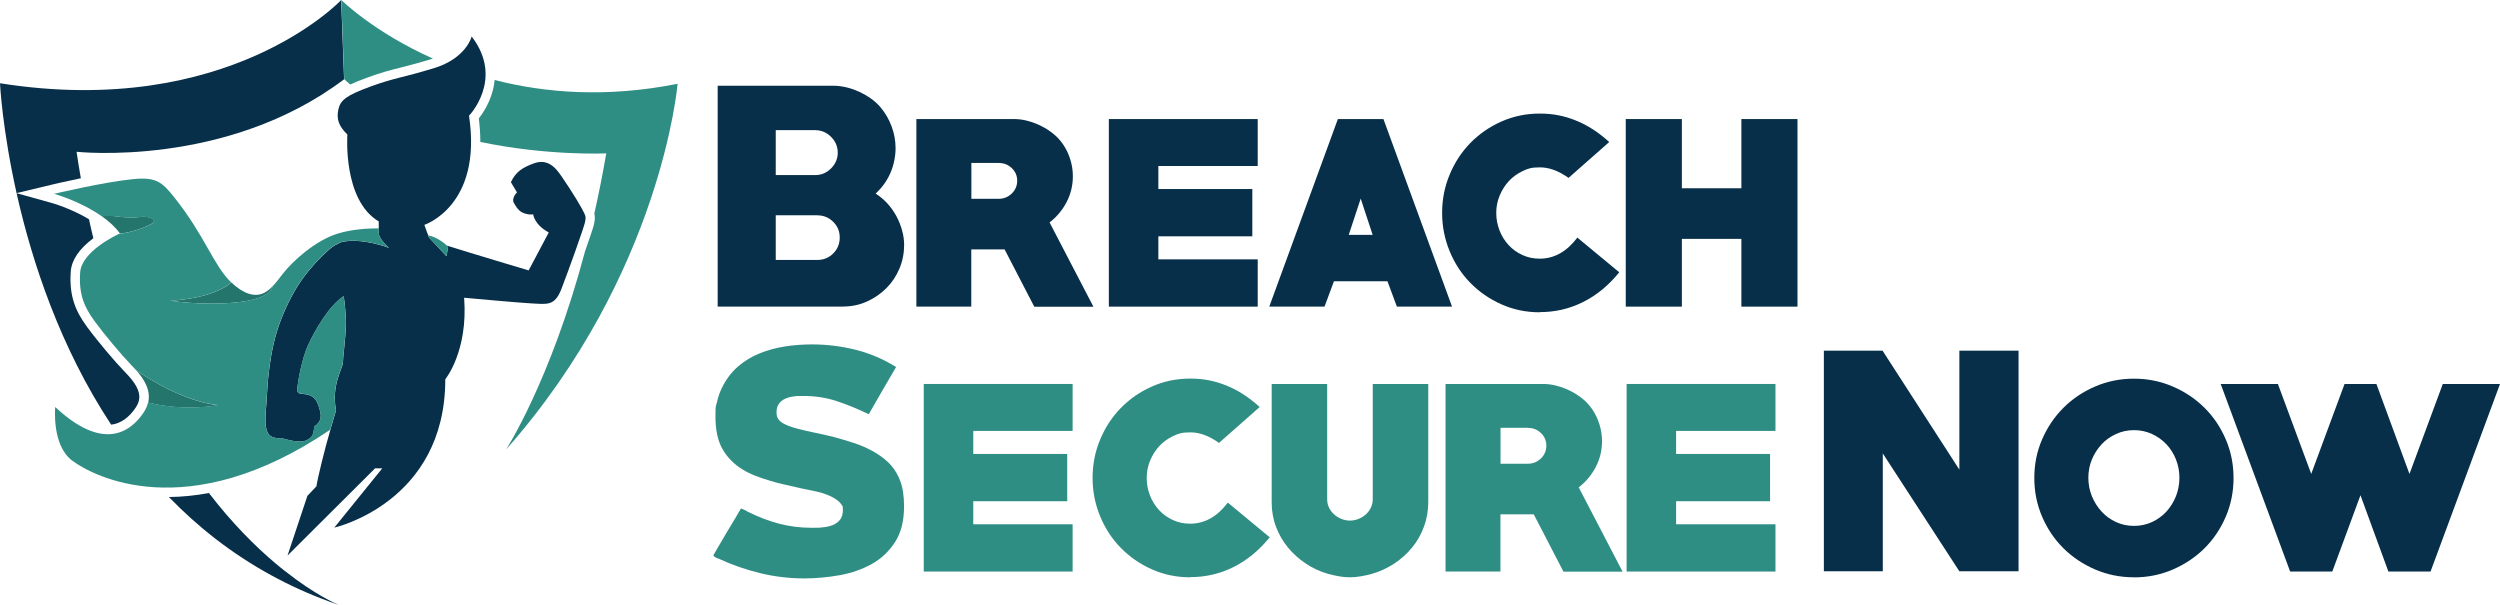 <?xml version="1.0" encoding="UTF-8"?>
<svg id="BSN" xmlns="http://www.w3.org/2000/svg" version="1.1" viewBox="0 0 2918.8 705.9">
  <!-- Generator: Adobe Illustrator 29.1.0, SVG Export Plug-In . SVG Version: 2.1.0 Build 142)  -->
  <defs>
    <style>
      .st0 {
        fill: none;
      }

      .st1 {
        fill: #24766d;
      }

      .st2 {
        fill: #072f49;
      }

      .st3 {
        fill: #2f8e84;
      }
    </style>
  </defs>
  <g id="Layer_6">
    <g>
      <g>
        <path class="st1" d="M199,351s36.4,6.3,77.7,2c41.3-4.3,41.4-18.5,41.4-18.5h0c-9.3,9.5-20.5,14.6-38,3.3-3.6-2.4-6.9-5-10-8,0,0,0,0,0,0-23.1,19.8-71.1,21.2-71.1,21.2Z"/>
        <path class="st1" d="M163.6,253.3c-15.9,2-25.8-1.2-35-1.2s-7.5.1-9.8.3c8.1,5.7,15.6,12.4,21.2,20.1,0,0-.2,0-.5.2,10.1-.5,27.1-5.6,37.4-11.4,7.8-4.3-1.5-9.6-13.2-8.1Z"/>
        <path class="st1" d="M254.5,473.1c-39.7-4.6-81-30.9-95.4-40.7,8.4,9.5,17.4,22.6,13.9,37.7,42.9,10.7,81.5,3.1,81.5,3.1Z"/>
        <path class="st2" d="M369.5,567.4c1.5-10,9.5-42.6,16.2-65.6,3.7-13,6.7-22.7,6.7-22.7-5.9-29.2,8-49.6,8-55.8s3.1-28.2,3.5-43.6c.4-15.4-2.6-33.9-2.6-33.9-17.2,11-33.9,40.5-41.4,56.8-7.5,16.3-11.9,42.3-12.8,50.7s5.9,5.8,12.3,7.5c7.7,2,11.5,7.1,14.5,19.8,3.1,12.8-7.1,17.2-7.1,17.2-.4,11-3.1,13.7-10.1,16.7s-22-1.3-25.1-2.2c-3.1-.9-5.7.8-13.7-2.2-11.3-4.3-7.5-27.3-6.6-42.3s2.3-58.3,17.2-95.6c15.1-38,32.4-59.7,55.7-80.8,4-3.6,8.9-6.4,14.3-8.7,6.4-1.6,21.5-3.5,45.8,3.5,3.1.9,6.4,1.9,9.8,3.2,0,0-5-4.4-8.5-9.3-1.9-2.7-3.4-5.5-3.4-7.9v-13.7c-42.3-25.1-36.6-101.4-36.6-101.4-10.5-10.2-12.9-18.6-10.5-29.5s9.6-16.3,37-26.4,36.6-10.1,74.5-21.6c37.9-11.5,44.1-37,44.1-37,38.3,49.8-3.1,92.5-3.1,92.5,15.9,105.3-52.1,127.4-52.1,127.4,0,0,2.8,8.5,4.6,12.4,0,0,0,0,0,0,0,0-.9.8,3,4.8s18.1,19.4,18.1,19.4c0,0,2.7-9.8.5-12.4,0,0,0,0,0,0,28.1,8.9,95.5,29,95.5,29l23.5-44.3c-17.2-9.3-18.2-21.2-18.2-21.2-4.3,1-12.6-1-15.9-4.3s-3.3-3.3-6.6-8.9c-3.3-5.6,3.6-12.4,3.6-12.4l-7.1-11.9c5.7-12.3,13.7-17.2,26.9-22,13.2-4.8,21.2,1.8,26.4,7.5,5.3,5.7,24.2,35.3,29.1,44.5,4.8,9.3,5.7,9.7,4,17.2-1.8,7.5-18.3,53.7-27.3,77.1-7.9,20.7-16.7,18.1-35.3,17.2-14.6-.7-78.4-6.6-78.4-6.6,4.8,62.6-22,95.2-22,95.2,0,144.1-129.6,173.2-129.6,173.2l56-69.2h-8.4l-102.2,101.8,23.2-69.7,10.8-11.4Z"/>
        <path class="st3" d="M445.6,280c-1.9-2.7-3.4-5.5-3.4-7.9v-5.5c-10,0-30.4.6-48.5,6.3-25.1,7.9-51.6,31.3-63.9,47.2-3.8,4.9-7.6,10.1-11.8,14.4,0,0,0,14.1-41.4,18.5-41.3,4.3-77.7-2-77.7-2,0,0,48-1.4,71.1-21.2,0,0,0,0,0,0-21.1-20.4-30.4-54-66.3-99.1-14.3-18-21.2-24.2-48-21.6-35.2,3.5-92.5,17.2-92.5,17.2,0,0,30.6,8.5,55.5,26.2,2.3-.2,5.6-.3,9.8-.3,9.3,0,19.1,3.2,35,1.2,11.7-1.5,21,3.8,13.2,8.1-10.4,5.7-27.3,10.8-37.4,11.4-5,2.3-44.1,21.2-45.7,45.1-1.8,25.6,4.8,40.5,16.7,56.8s31.3,39.2,42.3,50.7c1.9,2,4.1,4.3,6.4,6.8,14.4,9.9,55.7,36.1,95.4,40.7,0,0-38.6,7.6-81.5-3.1-.9,3.8-2.6,7.8-5.3,11.9-16.3,24.2-48.5,44.5-103.1-6.6,0,0-4.4,44.5,19.8,62.6,23.5,17.5,133.5,77.5,301.3-36.1,3.7-13,6.7-22.7,6.7-22.7-5.9-29.2,8-49.6,8-55.8s3.1-28.2,3.5-43.6c.4-15.4-2.6-33.9-2.6-33.9-17.2,11-33.9,40.5-41.4,56.8-7.5,16.3-11.9,42.3-12.8,50.7s5.9,5.8,12.3,7.5c7.7,2,11.5,7.1,14.5,19.8,3.1,12.8-7.1,17.2-7.1,17.2-.4,11-3.1,13.7-10.1,16.7s-22-1.3-25.1-2.2c-3.1-.9-5.7.8-13.7-2.2-11.3-4.3-7.5-27.3-6.6-42.3s2.3-58.3,17.2-95.6c15.1-38,32.4-59.7,55.7-80.8,4-3.6,8.9-6.4,14.3-8.7,6.4-1.6,21.5-3.5,45.8,3.5,3.1.9,6.4,1.9,9.8,3.2,0,0-5-4.4-8.5-9.3Z"/>
        <path class="st3" d="M521.5,286.6s0,0,0,0c-2.2-2.6-12.7-10.4-21.5-11.8,0,0,0,0,0,0,0,0-.9.8,3,4.8s18.1,19.4,18.1,19.4c0,0,2.7-9.8.5-12.4Z"/>
      </g>
      <g>
        <path class="st0" d="M550.6,42.5s-4.7,19.4-30.9,31.9c14.5,5.9,30.2,11.4,47,16.1.9-14.1-2.8-30.7-16.1-48Z"/>
        <path class="st0" d="M536,245.1c-8.5,10.6-17.6,17.4-24.7,21.7,6.6,2.8,12.5,7,16,10,22.5,7.1,65.9,20.1,84.3,25.6l14.6-27.5c-6-4.8-9.5-9.8-11.6-14-5.6-.9-11.8-3.3-15.8-7.3-4.2-4.2-4.7-5-8.3-11.1-3.6-6.1-2.8-12.8,0-18.5l-3.4-5.8-3-5,2.4-5.3c7.3-15.7,18-22.2,33.1-27.7,4.3-1.6,8.5-2.4,12.5-2.4,12.6,0,20.7,7.3,25.8,12.7,6.5,7.1,26.1,38,30.7,46.9.5.9.9,1.7,1.3,2.5,2,3.7,3.4,6.4,4.1,9.3,5-22.1,9.7-45.5,13.9-70.2,0,0-68.9,3.2-147-13.4,0,12.9-1.4,25.1-4.1,36.2-4,16.5-11,31-20.8,43.1Z"/>
        <path class="st0" d="M321.1,657.3l4-12.2c8.2-25,17.3-53.4,18.2-57,1.4-6.9,7.5-16.4,10.2-19.8,1.4-1.7,3.6-4,5.4-5.8.7-5,2.7-14.9,8.4-35.9-42,25.2-83.3,41.6-123.3,49.1,27.1,35.3,53.9,62,77.1,81.6Z"/>
        <path class="st0" d="M166.3,197.5c23.5,0,33.1,9.9,46.1,26.3,18.7,23.6,30.6,44.3,40.1,61,8.9,15.7,16,28.1,25.2,37,2.7,2.6,5.4,4.7,8.3,6.7,4.8,3.1,9,4.7,12.4,4.7s6.1-.7,11.7-6.5c3.1-3.1,6-7,9.2-11,.6-.8,1.2-1.6,1.9-2.4,12-15.5,40.4-41.8,69.3-50.9,10.7-3.4,22.1-5.1,31.9-6-27.1-28.6-28.4-77.9-27.9-94.6-11.4-11.5-11.2-24.7-9.3-36.5,2.1-12.9,9.5-20,23.8-26.7-2.4-2-4.7-4-7-6.2-137.5,103.8-312.3,84.6-312.3,84.6,1.6,10.5,3.3,20.8,5,30.9,18.9-3.9,42.1-8.2,60.1-9.9,4.3-.4,8.1-.6,11.6-.6Z"/>
        <path class="st0" d="M126,507.1c-16.2,0-36.5-8.5-61.4-31.8,0,0-4.4,44.5,19.8,62.6,12.2,9.1,47.7,29.6,102.4,31.4-18.5-20.2-35.2-41.5-50.3-63.4-3.3.8-6.8,1.3-10.6,1.3Z"/>
        <path class="st0" d="M112.4,261.4c-2.7-1.9-5.5-3.7-8.3-5.4,1.6,7.5,3.3,14.8,5.1,22.1,4.5-3.4,9.1-6.3,13.1-8.7-2.9-2.7-6.3-5.4-9.9-8Z"/>
        <path class="st2" d="M158.5,475.7c1.9-2.8,3.1-5.5,3.7-8.2,1.9-8.1-1.8-17-11.4-27.9-2-2.3-4.1-4.4-5.9-6.3l-.2-.2c-10.9-11.3-30.5-34.3-43.3-51.8-12.8-17.5-20.8-35.1-18.8-64.1.9-13.4,9.6-26.4,25.9-38.7.2-.1.4-.3.5-.4-1.8-7.2-3.5-14.6-5.1-22.1-21-12.7-43.5-19.1-43.8-19.1l-40.9-11.4,41.3-9.9c1.2-.3,15.5-3.7,33.9-7.5-1.8-10.1-3.5-20.4-5-30.9,0,0,174.8,19.2,312.3-84.6l-3.4-92.5S267,139.5,0,97.2c0,0,10.2,217.4,129.8,398.6,11-1.3,20.6-8,28.8-20.1Z"/>
        <path class="st3" d="M408.9,98.7c5.4-2.6,11.9-5.1,19.4-7.9,16.2-6,26.2-8.6,39-11.8,9.4-2.4,20.1-5.1,36.2-10,.7-.2,1.4-.4,2-.6C436.3,37.6,398.5,0,398.5,0l3.4,92.5c2.3,2.1,4.6,4.1,7,6.2Z"/>
        <path class="st3" d="M791.2,97.8c-83.1,16.6-155,10.7-213.7-4.4-.6,6.5-2,12.3-3.7,17.4-4.2,12.7-10.7,22.3-14.8,27.5,1.2,9.5,1.8,18.6,1.8,27.4,78.1,16.5,147,13.4,147,13.4-4.2,24.6-8.9,48-13.9,70.2.9,3.6.8,7.3-.5,13-1,4.1-5.2,16.6-10.3,30.9-40.1,151.3-92.3,231.7-92.3,231.7,181.8-205.6,200.3-427,200.3-427Z"/>
        <path class="st2" d="M394.5,705.9c-25.1-8.6-48.6-18.8-70.6-30.4-2.5-1.3-5-2.7-7.5-4-46.1-25.2-85.5-56.4-119.2-91.2,15.4-.2,30.9-1.7,46.7-4.7,27.1,35.3,53.9,62,77.1,81.6,4,3.4,7.9,6.5,11.7,9.5,35.3,27.9,60.3,38.5,61.8,39.1Z"/>
      </g>
      <g>
        <path class="st2" d="M984.1,358h-146.2V100.1h134.9c4.9,0,9.9.6,15.1,1.8,5.2,1.2,10.3,3,15.3,5.3,5,2.3,9.6,5,14,8.1,4.3,3.1,8,6.5,11.1,10.3,5.5,6.6,9.8,14.1,12.8,22.3,3,8.2,4.5,16.6,4.5,25.3s-2,19.6-6,28.7c-4,9.2-9.8,17.2-17.3,24.1,4.9,3.1,9.4,6.9,13.5,11.3,4.1,4.4,7.6,9.3,10.5,14.6,2.9,5.3,5.2,10.9,6.8,16.8,1.7,5.9,2.5,11.6,2.5,17.1,0,9.8-1.8,19-5.5,27.8-3.7,8.8-8.8,16.4-15.3,22.9-6.5,6.5-14.1,11.7-22.8,15.6-8.6,3.9-17.9,5.8-27.9,5.8ZM951.9,151.9h-46.2v52.5h46.2c7.1,0,13.2-2.6,18.4-7.8,5.2-5.2,7.8-11.4,7.8-18.4s-2.6-13.2-7.8-18.4c-5.2-5.2-11.4-7.8-18.4-7.8ZM954.2,251.3h-48.5v52.2h48.5c7.3,0,13.5-2.5,18.6-7.6,5.1-5.1,7.6-11.3,7.6-18.6s-2.5-13.2-7.6-18.3c-5.1-5.1-11.3-7.6-18.6-7.6Z"/>
        <path class="st2" d="M1207.5,358l-34.6-66.8h-38.9v66.8h-64.1v-219h114.3c5.1,0,10.4.7,15.8,2.2,5.4,1.4,10.7,3.4,15.8,6,5.1,2.5,9.8,5.6,14.1,9.1,4.3,3.5,8,7.5,11.1,12,3.8,5.5,6.6,11.5,8.6,17.9,2,6.4,3,13,3,19.6,0,10.6-2.4,20.7-7.3,30.1-4.9,9.4-11.5,17.3-19.9,23.8l51.2,98.4h-69.1ZM1166.3,190.2h-32.2v41.9h32.2c5.8,0,10.7-2.1,15-6.2,4.2-4.1,6.3-9.1,6.3-14.9s-2.1-10.7-6.3-14.7c-4.2-4-9.2-6-15-6Z"/>
        <path class="st2" d="M1294.6,358v-219h173.8v54.8h-116v26.9h109.7v55.2h-109.7v26.9h116v55.2h-173.8Z"/>
        <path class="st2" d="M1630.9,358l-11-29.6h-62.5l-11,29.6h-64.5l80.1-219h53.2l80.1,219h-64.5ZM1588.7,231.7l-14,42.5h27.9l-14-42.5Z"/>
        <path class="st2" d="M1797.7,364.6c-16,0-30.9-3.1-44.8-9.3-13.9-6.2-26-14.6-36.3-25.1-10.3-10.5-18.3-22.8-24.1-36.9-5.8-14.1-8.8-29-8.8-44.7s2.9-30.6,8.8-44.7c5.8-14.1,13.9-26.4,24.1-36.9,10.3-10.5,22.3-18.9,36.3-25.1,13.9-6.2,28.9-9.3,44.8-9.3s28.7,2.7,42.2,8.1c13.5,5.4,26.5,13.8,38.9,25.1l-47.5,41.9c-11.5-8.2-22.6-12.3-33.2-12.3s-14.1,1.4-20.3,4.3c-6.2,2.9-11.6,6.8-16.1,11.6-4.5,4.9-8.1,10.5-10.8,17-2.7,6.4-4,13.2-4,20.3s1.3,13.9,3.8,20.4c2.5,6.5,6.1,12.2,10.6,17.1,4.5,4.9,9.9,8.8,16.1,11.6,6.2,2.9,13,4.3,20.3,4.3,16.8,0,31.5-8.2,43.9-24.6l48.9,40.5c-12.4,15.3-26.5,26.9-42.2,34.7-15.7,7.9-32.6,11.8-50.5,11.8Z"/>
        <path class="st2" d="M2033.1,358v-79.1h-69.5v79.1h-65.5v-219h65.5v80.8h69.5v-80.8h65.5v219h-65.5Z"/>
      </g>
      <g>
        <path class="st3" d="M938.9,675.3c-17.3,0-34.4-2-51.3-6.1-17-4.1-33.2-9.8-48.7-17-.4,0-1.6-.4-3.3-1.3-1.8-1.1-2.7-1.9-2.7-2.3s.4-1.1,1.3-2.6c.9-1.5,2-3.5,3.3-5.8,1.3-2.3,2.9-5,4.7-7.9,1.8-3,3.5-6,5.3-9.1,3.8-6.2,7.3-12,10.6-17.6,3.3-5.5,5.6-9.5,7-12,2.9,1.1,5.6,2.4,8.3,4,12,6,24,10.6,36.1,13.8,12.1,3.2,24.9,4.8,38.4,4.8s7.8-.2,12.1-.5c4.3-.3,8.3-1.2,11.8-2.5,3.5-1.3,6.5-3.4,8.8-6.2,2.3-2.8,3.5-6.7,3.5-11.8s-.7-4.6-2-6.5c-1.3-1.9-3-3.5-5-5s-4.1-2.7-6.3-3.8c-2.2-1.1-4.3-2-6.3-2.7-4.7-1.8-9.4-3.1-14.3-4-4.9-.9-9.8-1.9-14.6-3-6.4-1.5-12.7-3-18.9-4.3-6.2-1.3-12.2-2.9-17.9-4.7-6-1.8-11.7-3.7-17.1-5.8-5.4-2.1-10.5-4.6-15.1-7.5-9.5-5.8-17.1-13.5-22.8-23.1-5.7-9.7-8.5-22.5-8.5-38.5s.6-11.1,1.8-16.8c1.2-5.7,3-11,5.5-16.2,4.9-10.2,11.2-18.6,18.9-25.3,7.8-6.7,16.3-11.9,25.8-15.6,9.4-3.8,19.3-6.4,29.7-8,10.4-1.6,20.8-2.3,31.2-2.3,17.1,0,33.9,2.1,50.5,6.2,16.6,4.1,32.5,10.9,47.5,20.2-5.5,9.4-10.9,18.5-16.1,27.6-5.2,9-10.5,18.2-15.8,27.5-12.9-6.2-25.3-11.3-37.4-15.3-12.1-4-25.1-6-39.1-6s-6.8.2-10.5.5c-3.7.3-7,1.2-10.1,2.5-3.1,1.3-5.7,3.3-7.6,5.8-2,2.5-3,5.9-3,10.1s.7,5.8,2,8c1.5,2.4,4.4,4.6,8.5,6.5,4.1,1.9,9.1,3.6,15.1,5.1,6,1.6,12.5,3,19.6,4.5,7.1,1.4,14.5,3.2,22.3,5.1,7.5,2,15.1,4.3,22.8,6.8s14.8,5.6,21.6,9.3c6.8,3.7,12.8,8,18.1,12.9,5.3,5,9.5,10.9,12.6,17.8,2.4,5.1,4.1,10.6,5,16.4.9,5.9,1.3,11.7,1.3,17.4,0,16.8-3.4,30.6-10.3,41.5-6.9,10.8-15.8,19.4-26.9,25.7-11.1,6.3-23.6,10.7-37.6,13.3-14,2.5-27.9,3.8-41.9,3.8Z"/>
        <path class="st3" d="M1078.5,667.3v-219h173.8v54.8h-116v26.9h109.7v55.2h-109.7v26.9h116v55.2h-173.8Z"/>
        <path class="st3" d="M1389.6,674c-16,0-30.9-3.1-44.8-9.3-13.9-6.2-26-14.6-36.3-25.1-10.3-10.5-18.3-22.8-24.1-36.9-5.8-14.1-8.8-29-8.8-44.7s2.9-30.6,8.8-44.7c5.8-14.1,13.9-26.4,24.1-36.9,10.3-10.5,22.3-18.9,36.3-25.1,13.9-6.2,28.9-9.3,44.8-9.3s28.7,2.7,42.2,8.1c13.5,5.4,26.5,13.8,38.9,25.1l-47.5,41.9c-11.5-8.2-22.6-12.3-33.2-12.3s-14.1,1.4-20.3,4.3c-6.2,2.9-11.6,6.8-16.1,11.6-4.5,4.9-8.1,10.5-10.8,17-2.7,6.4-4,13.2-4,20.3s1.3,13.9,3.8,20.4c2.5,6.5,6.1,12.2,10.6,17.1,4.5,4.9,9.9,8.8,16.1,11.6,6.2,2.9,13,4.3,20.3,4.3,16.8,0,31.5-8.2,43.9-24.6l48.9,40.5c-12.4,15.3-26.5,26.9-42.2,34.7-15.7,7.9-32.6,11.8-50.5,11.8Z"/>
        <path class="st3" d="M1667.5,586.2c0,10.2-1.7,19.8-5,28.7-3.3,9-7.9,17.1-13.8,24.3-5.9,7.2-12.9,13.5-20.9,18.8-8.1,5.3-16.8,9.3-26.1,12-4,1.1-8.1,2-12.5,2.8-4.3.8-8.7,1.2-13.1,1.2s-8.8-.4-13.1-1.2c-4.3-.8-8.5-1.7-12.5-2.8-9.3-2.7-17.9-6.6-25.9-12-8-5.3-15-11.6-20.9-18.8-6-7.2-10.6-15.3-14-24.3s-5-18.6-5-28.7v-137.9h64.8v134.6c0,3.5.7,6.8,2.2,9.8,1.4,3,3.4,5.6,5.8,7.8,2.4,2.2,5.3,4,8.5,5.3,3.2,1.3,6.6,2,10.1,2s6.9-.7,10.1-2c3.2-1.3,6-3.1,8.5-5.3,2.4-2.2,4.4-4.8,5.8-7.8,1.4-3,2.2-6.3,2.2-9.8v-134.6h64.8v137.9Z"/>
        <path class="st3" d="M1825.3,667.3l-34.6-66.8h-38.9v66.8h-64.1v-219h114.3c5.1,0,10.4.7,15.8,2.2,5.4,1.4,10.7,3.4,15.8,6,5.1,2.5,9.8,5.6,14.1,9.1,4.3,3.5,8,7.5,11.1,12,3.8,5.5,6.6,11.5,8.6,17.9,2,6.4,3,13,3,19.6,0,10.6-2.4,20.7-7.3,30.1-4.9,9.4-11.5,17.3-19.9,23.8l51.2,98.4h-69.1ZM1784.1,499.5h-32.2v41.9h32.2c5.8,0,10.7-2.1,15-6.2,4.2-4.1,6.3-9.1,6.3-14.9s-2.1-10.7-6.3-14.7c-4.2-4-9.2-6-15-6Z"/>
        <path class="st3" d="M1899.1,667.3v-219h173.8v54.8h-116v26.9h109.7v55.2h-109.7v26.9h116v55.2h-173.8Z"/>
        <path class="st2" d="M2287.6,667l-89.4-137.6v137.6h-68.8v-257.6h68.5l89.7,138.9v-138.9h69.1v257.6h-69.1Z"/>
        <path class="st2" d="M2491.4,674c-16,0-31-3-45.2-9.1-14.2-6.1-26.5-14.3-37.1-24.8-10.5-10.4-18.8-22.7-24.9-36.9-6.1-14.2-9.1-29.2-9.1-45.2s3-31,9.1-45c6.1-14.1,14.4-26.4,24.9-36.9s22.9-18.8,37.1-24.9c14.2-6.1,29.2-9.1,45.2-9.1s31,3,45.2,9.1c14.2,6.1,26.5,14.3,37.1,24.8,10.5,10.4,18.8,22.7,24.9,36.9,6.1,14.2,9.1,29.2,9.1,45.2s-3,31-9.1,45.2c-6.1,14.2-14.4,26.5-24.9,36.9-10.5,10.4-22.9,18.7-37.1,24.8-14.2,6.1-29.2,9.1-45.2,9.1ZM2491.5,502.2c-7.5,0-14.5,1.5-21,4.5-6.5,3-12.2,7-16.9,12.1-4.7,5.1-8.5,11-11.3,17.7-2.8,6.7-4.1,13.9-4.1,21.4s1.4,14.6,4.1,21.4c2.8,6.7,6.5,12.7,11.3,17.9,4.7,5.2,10.4,9.3,16.9,12.3,6.5,3,13.5,4.5,21,4.5s14.5-1.5,21-4.5c6.5-3,12.1-7.1,16.9-12.3,4.7-5.2,8.4-11.2,11.1-17.9,2.6-6.7,4-13.9,4-21.4s-1.3-14.6-4-21.4c-2.6-6.7-6.4-12.7-11.1-17.7-4.8-5.1-10.4-9.1-16.9-12.1-6.5-3-13.5-4.5-21-4.5Z"/>
        <path class="st2" d="M2837.7,667.3h-49.2l-32.6-89.1-32.9,89.1h-49.2l-81.1-219h66.8l38.9,105,38.9-105h37.2l38.6,105,38.9-105h66.8l-81.1,219Z"/>
      </g>
    </g>
  </g>
</svg>